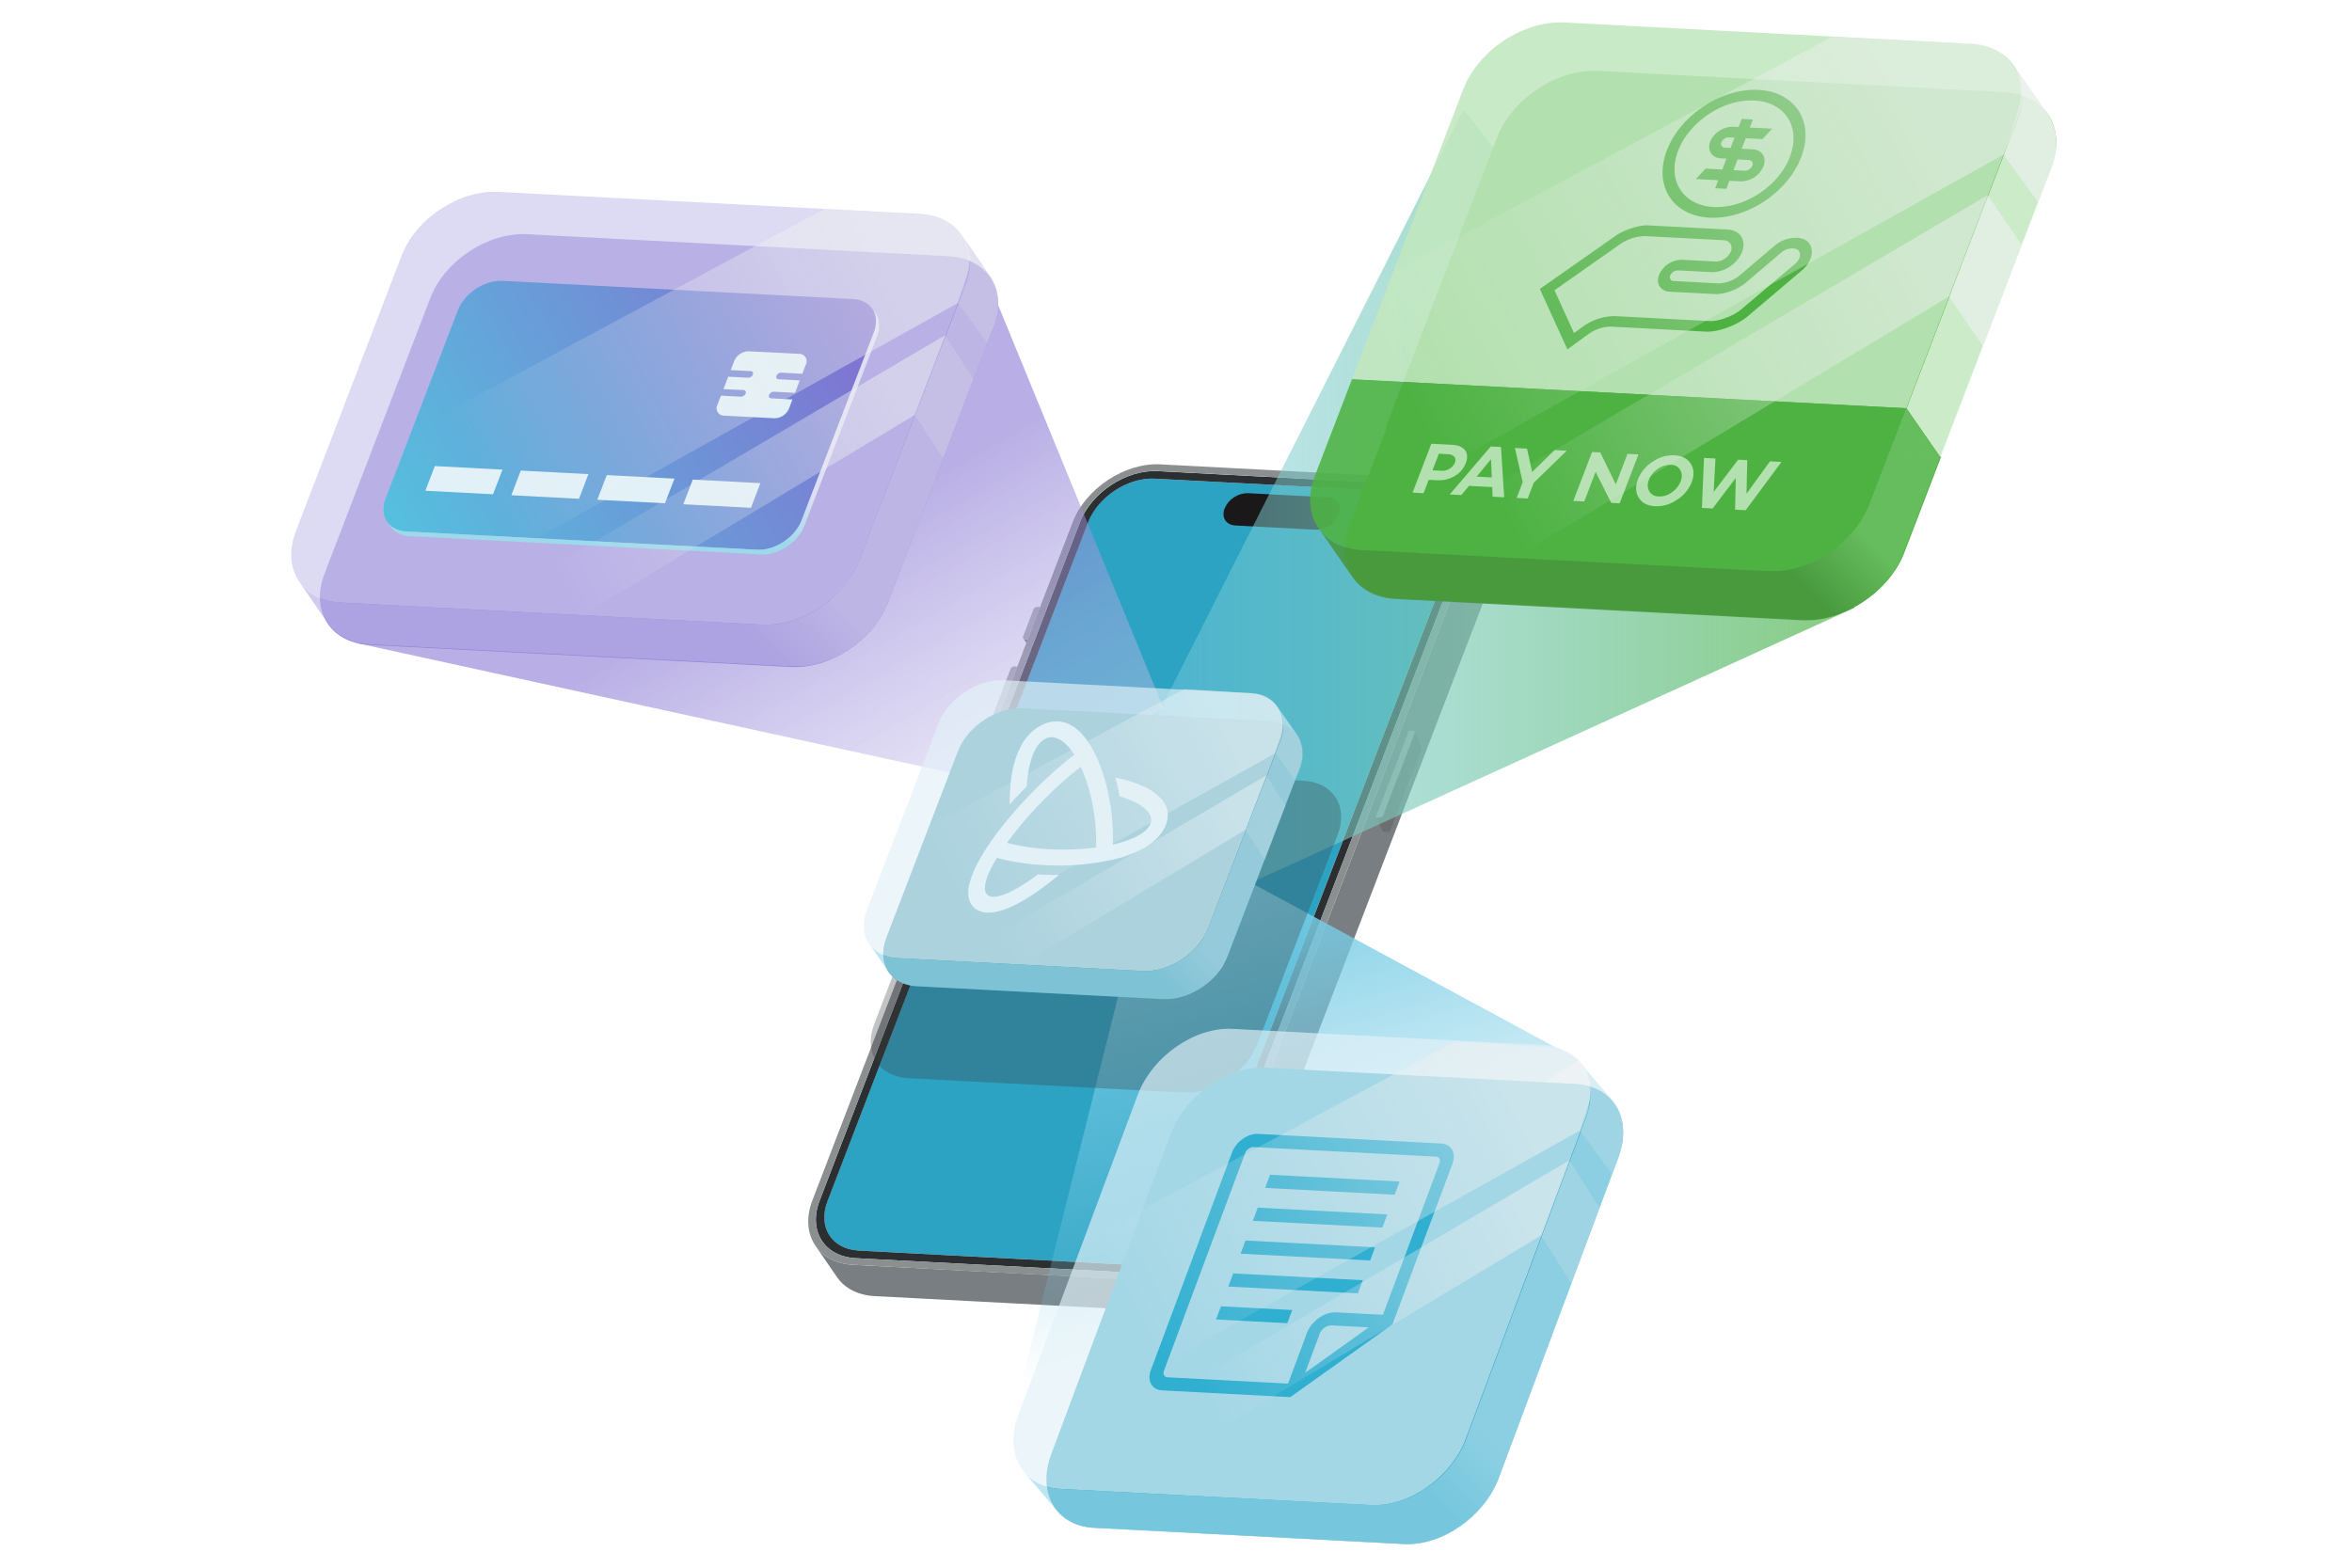 <svg xmlns="http://www.w3.org/2000/svg" width="525" height="350" fill="none" xmlns:v="https://vecta.io/nano"><path d="M229.401 142.736l-.617-.034c-.075.001-.145-.014-.209-.047-.07-.033-.128-.08-.169-.14l4.806 6.983c.041.058.099.106.163.139a.5.5 0 0 0 .21.053l.622.029-4.806-6.983z" fill="#6c6d6d"/><path d="M232.165 135.521l-2.764 7.215-.616-.035a.47.47 0 0 1-.222-.051c-.064-.036-.122-.089-.162-.153a.47.47 0 0 1-.07-.215c-.006-.076.011-.152.046-.221l2.299-5.987a.91.91 0 0 1 .343-.425c.157-.104.337-.158.523-.157l.623.029z" fill="#a3a5a5"/><path d="M222.576 160.506l-.623-.035c-.072.001-.144-.015-.208-.047a.44.44 0 0 1-.164-.139l4.806 6.982a.5.5 0 0 0 .373.187l.622.034-4.806-6.982z" fill="#6c6d6d"/><path d="M227.056 148.846l-4.474 11.637-.623-.035c-.076.003-.152-.014-.22-.05s-.124-.089-.165-.154-.064-.139-.066-.216a.44.44 0 0 1 .05-.22l4.003-10.444c.071-.173.192-.321.347-.424a.94.94 0 0 1 .526-.158l.622.064zm-6.109 15.925l-4.475 11.637-.622-.035a.43.43 0 0 1-.385-.204c-.041-.065-.064-.139-.067-.215a.45.45 0 0 1 .05-.221l4.004-10.444c.072-.172.194-.318.349-.421a.95.95 0 0 1 .523-.161l.623.064z" fill="#a3a5a5"/><path d="M216.473 176.432l-.623-.035c-.073.001-.144-.015-.209-.047a.45.45 0 0 1-.163-.14l4.806 6.983c.043.058.099.106.163.139s.136.052.209.053l.623.029-4.806-6.982z" fill="#6c6d6d"/><path d="M318.366 110.042c6.04.32 9.159 5.237 6.953 11.003L267.21 272.518c-2.205 5.749-8.914 10.171-14.959 9.851l-60.589-3.171c-6.039-.32-9.158-5.237-6.982-11.009l58.11-151.467c2.205-5.749 8.914-10.171 14.953-9.851l60.623 3.171z" fill="#2da3c3"/><path d="M296.471 111.043c2.095.111 3.177 1.815 2.409 3.811-.431 1.014-1.152 1.879-2.077 2.485s-1.996.928-3.102.925l-17.95-.943c-2.088-.104-3.171-1.809-2.403-3.805.431-1.015 1.152-1.881 2.077-2.488s1.996-.93 3.102-.928l17.944.943z" fill="#1b1819"/><path d="M319.012 108.355c7.023.367 10.648 6.104 8.082 12.801l-58.109 151.473c-2.566 6.68-10.357 11.817-17.38 11.451l-60.588-3.177c-7.023-.367-10.648-6.104-8.082-12.801l58.109-151.467c2.566-6.68 10.357-11.818 17.38-11.451l60.588 3.171zm-51.785 164.164l58.11-151.474c2.205-5.749-.914-10.683-6.953-11.003l-60.594-3.171c-6.04-.32-12.749 4.073-14.954 9.851L184.709 268.19c-2.205 5.754.914 10.688 6.983 11.008l60.559 3.183c6.045.32 12.754-4.102 14.959-9.851" fill="#2c2f31"/><path d="M334.134 126.078c0-.076.001-.145.041-.221s.058-.297.087-.442l.035-.25.053-.402v-.256c.006-.056.006-.112 0-.169v-.174-.396-.308-.39-.181-.075c0-.332-.058-.663-.111-.983v-.076-.105l-.192-.873-.256-.779-.035-.093c0-.035 0-.064-.04-.099l-.297-.669v-.041l-.373-.669-.046-.07-.198-.308-4.806-6.983.244.384.373.664v.052a7.12 7.12 0 0 1 .296.669l.076.192.256.78.192.867v.18l.111.983v.256.396.303.401.343.251c0 .081 0 .273-.053.407l-.035.25c0 .146-.052.291-.081.437s0 .151-.047.221a7.07 7.07 0 0 1-.145.582v.064l-.146.482-.069.239-.256.722-15.542 40.514-7.453 19.434-35.132 91.583-.32.768-.117.244-.244.513-.111.209-.581 1.071-.076.116-.716 1.065-.506.663-.157.198-.372.448-.123.14-.902.977-.064.064-.82.774-.145.134-.827.704-.192.145-.733.582-.145.105-.856.582-.209.128-.756.465-.175.099-.925.495-.21.104-.919.437-.105.046-1.094.437-.197.07-1.24.401-.25.07-.524.134-.302.075-.582.123-.233.046-.873.134h-.215l-.663.064h-.291-.623-.267-.867l-60.623-3.171c-3.8-.198-6.721-1.792-8.402-4.23l4.806 6.982c1.681 2.438 4.596 4.038 8.396 4.236l60.594 3.177h.867.268.622.291c.221 0 .442-.035.663-.064h.216l.872-.134h.041l.192-.041.582-.122.303-.07.523-.139.152-.035.098-.035 1.234-.396.087-.029.117-.047 1.094-.436.081-.035.919-.43.128-.064.082-.041.925-.501h.052l.117-.075.762-.46.128-.081.081-.053.856-.582h.04l.105-.081.733-.582.122-.093.07-.058.826-.698.053-.047.093-.087.82-.78.047-.046.902-.972.07-.082.052-.064.372-.442.157-.203.501-.658.716-1.071.075-.116.582-1.071.058-.098.053-.111.244-.512.116-.244.32-.768 35.133-91.584 7.436-19.37L333.5 128.19l.256-.727c.029-.076.047-.157.07-.233l.146-.477v-.07c.069-.203.116-.407.162-.605z" fill="#797e82"/><path d="M319.6 106.836c7.896.413 11.98 6.866 9.094 14.384l-15.541 40.514-7.436 19.405-35.132 91.583c-2.909 7.523-11.637 13.301-19.562 12.888l-60.594-3.229c-7.896-.413-11.98-6.866-9.094-14.389l35.138-91.584 4.474-11.637 1.635-4.265 4.474-11.637 2.328-6.121 2.764-7.203 7.302-18.992c2.909-7.517 11.637-13.295 19.562-12.882l60.588 3.165zm-50.621 165.776l58.109-151.474c2.566-6.679-1.059-12.417-8.082-12.801l-60.588-3.176c-7.023-.367-14.814 4.771-17.38 11.45l-58.103 151.485c-2.566 6.686 1.059 12.423 8.082 12.801l60.588 3.177c7.023.367 14.814-4.771 17.38-11.451" fill="#8c8f90"/><path d="M315.335 163.148c.076-.002.151.016.221.051.064.036.122.089.163.153a.47.47 0 0 1 .07.215c.006.077-.012.152-.047.221l-6.982 18.159c-.07.172-.192.319-.343.422-.157.104-.338.159-.524.16l-.815-.046 7.431-19.382.826.047z" fill="#a3a5a5"/><path d="M317.342 166.779v-.064-.029-.047-.035-.029l-1.565-3.159c.023.027.041.059.052.093.006.032.006.065 0 .099v.098.047l-.029.099-6.982 18.159a.62.62 0 0 1-.14.233 1.23 1.23 0 0 1-.209.181c-.076.05-.163.092-.25.122a.88.88 0 0 1-.262.035l-.815-.047 1.56 3.165.814.041a.53.53 0 0 0 .169 0 .22.22 0 0 0 .081 0h.047.052.053.046l.047-.029h.035l.046-.035.041-.035.041-.04.046-.047c.018-.019.029-.038.041-.058.023-.032.046-.068.064-.105l.035-.07 6.982-18.159v-.064-.041-.041-.238z" fill="#6d6e6e"/><path d="M224.496 322.75l25.805-103.227 22.71-25.805 79.341 42.889-127.856 86.143z" fill="url(#B)"/><path d="M413.964 135.684L272.4 200.189l-22.744-23.24L326.687 24.44l87.277 111.244z" fill="url(#C)"/><path opacity=".57" d="M221.401 64.693l38.28 93.34-28.476 18.655-151.218-33.032 141.414-78.963z" fill="url(#D)"/><g opacity=".308" filter="url(#A)" style="mix-blend-mode:multiply"><path d="M290.961 174.308c6.633.349 10.049 5.754 7.628 12.067l-17.938 46.758c-2.427 6.319-9.77 11.155-16.403 10.805l-61.488-3.217c-6.639-.349-10.055-5.749-7.629-12.074l17.939-46.775c2.42-6.319 9.763-11.16 16.401-10.81l61.49 3.246z" fill="#383c3f"/></g><path d="M283.217 160.989c5.911.309 8.954 5.126 6.796 10.753l-15.984 41.666c-2.158 5.633-8.728 9.938-14.616 9.63l-54.799-2.869c-5.917-.314-8.954-5.126-6.796-10.758l15.984-41.655c2.158-5.626 8.728-9.938 14.622-9.629l54.793 2.862z" fill="#4296ad"/><path d="M259.39 178.544c.64.755 1.059 1.672 1.21 2.65a5.36 5.36 0 0 1-.343 2.895c-.524 1.408-1.798 3.456-4.894 5.236-1.99 1.097-4.119 1.919-6.33 2.444a55.13 55.13 0 0 1-15.96 1.367c-3.561-.159-7.101-.699-10.549-1.611-2.496 4.073-3.392 7.215-2.072 8.291a1.92 1.92 0 0 0 1.164.396c2.071.104 5.749-1.746 10.06-4.998a3.65 3.65 0 0 1 .617.035 60.57 60.57 0 0 0 4.073.087c-1.711 1.431-3.404 2.723-5.045 3.852-4.602 3.159-8.309 4.695-11.026 4.55a4.53 4.53 0 0 1-2.717-.954c-.937-.769-1.908-2.328-1.21-5.4.567-2.12 1.439-4.147 2.589-6.016 2.467-4.254 6.4-9.263 11.108-14.104 3.037-3.152 6.295-6.082 9.751-8.769-1.536-2.386-3.252-3.805-4.916-3.893a2.96 2.96 0 0 0-1.403.256c-2.455 1.071-3.997 5.237-4.317 10.712l-.506.512c-1.141 1.164-2.229 2.337-3.27 3.521a37.09 37.09 0 0 1 .465-6.773c.326-2.104.972-4.144 1.915-6.051 1.064-2.234 2.874-4.026 5.114-5.068a7.22 7.22 0 0 1 3.311-.64c2.717.139 5.167 1.995 7.273 5.51 1.827 3.037 3.241 7.052 4.108 11.602a46.33 46.33 0 0 1 .803 10.374c4.468-1.024 7.657-2.676 8.396-4.655.879-2.362-1.92-4.654-6.889-6.121-.035-.186-.07-.366-.099-.581a49.98 49.98 0 0 0-.832-3.596c2.1.42 4.154 1.06 6.127 1.908a11.68 11.68 0 0 1 4.294 3.032zm-25.02 11.055a56.84 56.84 0 0 0 10.293-.384c.093-3.163-.163-6.326-.762-9.432-.535-2.965-1.431-5.855-2.659-8.606-3.13 2.462-6.08 5.135-8.844 8.001a84.18 84.18 0 0 0-7.64 8.989 46.96 46.96 0 0 0 9.612 1.432z" fill="#e2f1f8"/><g opacity=".49"><path d="M218.2 205.309l-12.678 2.327-1.565-21.307 60.39-32.479 15.576.954c1.048.068 2.066.374 2.979.897a6.87 6.87 0 0 1 2.281 2.121c.582.872.966 1.867 1.106 2.908a6.93 6.93 0 0 1-.291 3.099l-1.466 4.404-66.332 37.076z" fill="url(#E)"/><path d="M226.277 216.393l-11.527-3.322 67.902-39.962-4.655 12.155-51.72 31.129z" fill="url(#F)"/></g><path d="M211.724 57.204c8.728.454 13.238 7.564 10.049 15.89l-23.635 61.583c-3.188 8.32-12.864 14.692-21.598 14.232l-94.062-4.928c-8.728-.46-13.243-7.564-10.049-15.896l23.629-61.572c3.194-8.32 12.871-14.692 21.61-14.232l94.056 4.922z" fill="#9585d8"/><g opacity=".66"><path d="M205.33 47.761c8.728.46 13.237 7.564 10.043 15.896l-23.635 61.566c-3.194 8.32-12.865 14.692-21.604 14.232l-94.056-4.928c-8.728-.454-13.243-7.564-10.054-15.891l23.623-61.571c3.189-8.315 12.865-14.692 21.604-14.232l94.08 4.928z" fill="#ccc9ed"/><path d="M222.5 70.627c0-.082 0-.163.047-.244s.064-.326.093-.483 0-.186.041-.279.04-.297.058-.448 0-.186.029-.279v-.192-.192-.436-.337-.436-.204c.003-.048.003-.097 0-.145v-.279c0-.093 0-.268-.041-.396s0-.186-.04-.273v-.157a1.13 1.13 0 0 0 0-.116l-.21-.96a9.71 9.71 0 0 0-.285-.861c-.009-.035-.02-.07-.035-.105a.86.86 0 0 0-.046-.105l-.326-.739v-.041l-.413-.733c0-.029 0-.058-.047-.081l-.221-.337-6.4-9.31.267.425a7.71 7.71 0 0 1 .413.733c.003.018.003.035 0 .052.123.238.227.489.332.739 0 .07.052.14.081.21l.28.855c.087.314.157.64.215.966a.54.54 0 0 0 .047.268l.034.273c0 .134.035.268.047.401s0 .186 0 .279v.349.431.337.442c0 .145 0 .256-.029.384s0 .186 0 .279-.035.297-.058.448 0 .18-.041.273-.058.326-.087.489l-.053.244-.163.681v.058c-.04.163-.093.32-.145.483l-.093.314-.285.803-23.728 61.548-.355.85-.128.273-.274.582c-.034.082-.075.157-.116.233l-.669 1.164-.082.128-.797 1.192-.582.733-.191.227-.396.483-.146.163-.989 1.071a.77.77 0 0 0-.075.076l-.896.849-.123.18-.913.768-.204.169-.809.611-.163.122-.948.64-.227.146-.832.506-.192.116-1.018.547-.227.111-1.007.471-.128.058-1.204.483-.227.082-1.362.436-.279.082-.582.151-.331.076-.64.133c-.093 0-.181.041-.274.053l-.966.151h-.227l-.744.076h-.32l-.687.029h-.297-.96l-94.056-4.929c-4.207-.221-7.43-1.978-9.31-4.654l6.4 9.309c1.862 2.694 5.085 4.457 9.31 4.655l94.062 4.934h.96.291.693.32c.244 0 .494-.046.745-.075h.226c.32-.041.646-.094.966-.146h.053l.215-.046.64-.128.338-.082.581-.151.175-.041.105-.035c.459-.134.913-.279 1.367-.442h.093l.128-.052a22.92 22.92 0 0 0 1.205-.483h.034l.094-.041a22.45 22.45 0 0 0 1.006-.477l.14-.064.087-.047c.343-.174.687-.355 1.018-.547l.058-.035.14-.081c.279-.163.582-.332.832-.506l.146-.088.081-.058a24.65 24.65 0 0 0 .949-.64l.046-.035.111-.087c.273-.198.547-.401.808-.611l.134-.099.076-.064a28.24 28.24 0 0 0 .913-.774l.059-.052.098-.093c.309-.279.582-.582.897-.856l.064-.058a24.9 24.9 0 0 0 .989-1.07l.081-.088c.021-.023.041-.048.058-.075a10.08 10.08 0 0 0 .402-.483l.186-.227a13.92 13.92 0 0 0 .553-.733c.279-.39.541-.786.791-1.164l.087-.134c.239-.39.454-.785.664-1.163a1.65 1.65 0 0 0 .064-.117c0-.041.04-.081.058-.116.093-.192.186-.378.273-.582l.128-.268a21.77 21.77 0 0 0 .349-.855l23.624-61.566c.104-.268.197-.535.285-.803a6.19 6.19 0 0 0 .093-.314l.145-.477v-.058c.117-.39.169-.617.221-.844z" fill="url(#G)"/></g><g fill="#4db242"><path d="M447.374 20.577l-90.594-4.748c-9.152-.483-19.283 6.191-22.622 14.901l-24.834 64.737 123.731 6.488 24.839-64.737c3.34-8.71-1.367-16.164-10.52-16.641z"/><path d="M301.33 116.931c-3.34 8.728 1.367 16.158 10.52 16.641l90.594 4.748c9.152.477 19.277-6.197 22.622-14.907l8.251-21.528-123.737-6.482-8.25 21.528z"/></g><g opacity=".87"><path d="M425.514 91.15l7.535 10.921-123.736-6.488-7.53-10.921 123.731 6.488z" fill="#727e71"/><path d="M458.622 34.89c0-.087 0-.169.046-.256s.07-.338.099-.512 0-.192.041-.285.046-.314.064-.471 0-.198.029-.297v-.198-.198-.46-.355-.454-.215a.64.64 0 0 1 0-.151v-.296c0-.099 0-.274-.041-.413s0-.192-.04-.285 0-.111 0-.163v-.122c-.053-.339-.128-.675-.222-1.007l-.296-.89-.035-.116c0-.035-.035-.07-.047-.105l-.343-.774c.006-.015.006-.031 0-.047l-.436-.768s0-.058-.047-.081l-.233-.355-7.564-10.927.285.442.431.768v.052l.343.774.087.227.291.89.221 1.007c0 .093.035.186.047.279s0 .192.041.291 0 .273.046.413 0 .198 0 .297v.367.454.349.465.396.297c0 .099-.035.308-.058.466s0 .198-.046.291-.059.337-.094.512l-.052.256-.174.722v.052l-.175.582c0 .087-.047.174-.076.262l-.302.838-24.834 64.737 7.564 10.921 24.834-64.731.297-.844.104-.337.146-.489v-.058a5 5 0 0 1 .099-.745z" fill="#def4dc"/><path d="M439.834 9.772c9.146.483 13.859 7.931 10.514 16.641L425.514 91.15l-123.731-6.482 24.834-64.736c3.34-8.728 13.47-15.384 22.616-14.907l90.601 4.748z" fill="#c1e7bd"/><path d="M301.784 84.668l123.73 6.482-8.25 21.529c-3.34 8.727-13.47 15.384-22.617 14.907l-90.612-4.771c-9.146-.483-13.859-7.931-10.514-16.641l8.263-21.506z" fill="#4db242"/><g fill="#c1e7bd"><path d="M335.042 99.791l.716 11.235-2.584-.134-.081-2.147-5.196-.273-1.699 2.054-2.601-.134 9.159-10.712 2.286.111zm-5.446 6.621l3.386.18-.168-4.073-3.218 3.911m20.126-5.807l-7.372 7.162L341 111.3l-2.461-.128 1.35-3.521-1.734-7.633 2.7.139 1.14 5.219 5.033-4.893 2.694.14zm-22.727-.111c.582.75.634 1.704.186 2.874a5.58 5.58 0 0 1-2.502 2.909c-1.216.704-2.612 1.024-4.015.919l-1.745-.087-1.164 2.985-2.449-.128 4.189-10.921 4.486.239c1.443.047 2.444.46 3.014 1.211zm-5.289 4.59c.64.054 1.28-.095 1.827-.425s.983-.824 1.234-1.413c.401-1.042-.239-1.798-1.635-1.868l-1.955-.105-1.426 3.707 1.955.104zm44.017-3.642l-4.189 10.915-1.885-.098-3.48-6.948-2.542 6.633-2.444-.128 4.189-10.915 1.833.093 3.462 7.128 2.613-6.808 2.443.128zm11.678 2.071c.739 1.164.82 2.531.209 4.12a8.2 8.2 0 0 1-3.305 3.939c-1.425.998-3.142 1.501-4.881 1.431-1.67-.087-2.875-.71-3.614-1.879s-.803-2.531-.197-4.12a8.19 8.19 0 0 1 3.287-3.939c1.426-.998 3.142-1.5 4.882-1.431 1.67.093 2.88.71 3.619 1.879zm-4.242 6.401a5.19 5.19 0 0 0 1.967-2.438c.186-.399.279-.837.273-1.278-.011-.442-.128-.875-.331-1.265a2.36 2.36 0 0 0-.896-.878 2.34 2.34 0 0 0-1.222-.286c-1.042-.041-2.072.276-2.91.896-.89.59-1.576 1.442-1.966 2.438a2.94 2.94 0 0 0-.274 1.279c.012.441.128.874.332 1.264.215.365.529.666.902.87a2.39 2.39 0 0 0 1.216.294 4.49 4.49 0 0 0 2.909-.891m24.485-6.801l-7.977 10.776-2.374-.123.157-7.081-5.167 6.82-2.397-.128.471-11.172 2.56.134-.407 7.477 5.469-7.209 2.037.104-.169 7.494 5.231-7.226 2.566.134z"/></g><path d="M424.426 124.472l.373-.896 8.25-21.528-7.564-10.922-8.25 21.529-.367.89-.134.285-.285.582-.128.244-.698 1.24-.087.139-.833 1.245-.581.768-.198.239-.419.506-.146.169-1.041 1.123-.082.076-.936.896-.169.151-.954.809-.221.174-.844.64-.169.128-.989.669-.239.158-.872.523-.204.122-1.065.582-.238.122-1.053.495-.134.058-1.263.506-.314.117-.396.134-.442.139-.396.122-.407.117-.582.151-.355.087-.669.14-.279.052-1.013.157-.238.03-.78.075h-.337-.716-.314-1.001l-90.612-4.701c-4.398-.233-7.773-2.077-9.717-4.894l7.565 10.922c1.943 2.822 5.318 4.655 9.716 4.893l90.595 4.748h1.006.309l.721-.029h.338c.256 0 .518-.047.779-.076l.239-.029c.337-.04.675-.093 1.012-.151h.047l.233-.047a13.25 13.25 0 0 0 .669-.139l.355-.082.582-.157.186-.046.227-.07.389-.116.449-.146.389-.134.181-.064.139-.052c.419-.157.844-.326 1.257-.506h.035l.099-.047a25.14 25.14 0 0 0 1.053-.494l.151-.07.094-.047c.354-.186.709-.38 1.064-.582l.058-.035c.053 0 .094-.058.146-.081l.867-.53.151-.093c.035-.017.064-.039.093-.064a25.24 25.24 0 0 0 .989-.669l.047-.035.122-.093c.285-.203.582-.419.844-.64l.14-.105.081-.069c.326-.262.64-.53.954-.809l.064-.053.105-.098c.32-.291.634-.582.937-.896l.064-.059a26.86 26.86 0 0 0 1.041-1.123.72.72 0 0 1 .082-.093l.064-.075c.145-.169.279-.338.419-.507l.197-.238.582-.768c.291-.407.582-.826.832-1.245l.088-.14c.244-.407.477-.82.698-1.239 0-.041.046-.076.064-.117a.91.91 0 0 0 .058-.122c.105-.198.198-.401.291-.582l.151-.349z" fill="url(#H)"/><g fill="#4db242"><path d="M391.278 33.349c2.066.122 3.119 1.804 2.363 3.776a5.54 5.54 0 0 1-5.109 3.369l-2.502-.134-.681 1.786-2.502-.128.687-1.786-4.992-.262 2.158-2.327 3.742.198.931-2.421-1.257-.076c-2.013-.116-3.067-1.745-2.397-3.666l.04-.111a5.56 5.56 0 0 1 5.068-3.276l1.257.064.692-1.809 2.496.128-.686 1.804 4.992.244-2.147 2.327-3.759-.18-.896 2.327 2.502.151zm-1.838 4.771a1.87 1.87 0 0 0 1.018-.307 1.88 1.88 0 0 0 .686-.816.87.87 0 0 0 .094-.433.91.91 0 0 0-.128-.424.88.88 0 0 0-.757-.41l-2.49-.145-.919 2.403 2.496.134zm-3.154-5.062l.884-2.327-1.245-.058c-.355 0-.704.101-1 .292a1.89 1.89 0 0 0-.687.784c-.058.133-.087.28-.076.426a.86.86 0 0 0 .146.408c.081.122.186.222.32.289a.86.86 0 0 0 .419.099l1.239.07m6.243-12.97c8.28.436 12.539 7.174 9.513 15.046s-12.178 13.912-20.452 13.476-12.533-7.168-9.507-15.047 12.178-13.906 20.446-13.475zm-10.025 26.142c6.883.361 14.546-4.655 17.042-11.23s-1.041-12.178-7.925-12.539-14.546 4.655-17.042 11.23 1.036 12.178 7.925 12.539zm20.993 7.722c1.641 1.571 1.088 4.422-1.303 6.441l-12.045 10.212c-2.426 2.048-6.621 3.596-9.397 3.45l-21.22-1.123a8.81 8.81 0 0 0-4.823 1.565l-4.847 3.526-6.144-13.499 16.966-11.893c1.961-1.373 5.237-2.403 7.297-2.293l17.682.925c2.764.146 4.184 2.403 3.183 5.016-.57 1.337-1.525 2.476-2.735 3.276a7.4 7.4 0 0 1-4.09 1.221l-7.494-.396a1.84 1.84 0 0 0-1.019.307 1.83 1.83 0 0 0-.68.822c-.07.133-.099.28-.094.429s.053.293.134.419.186.229.32.3a.85.85 0 0 0 .425.103l10.008.524a7.86 7.86 0 0 0 4.655-1.746l7.75-6.598a7.41 7.41 0 0 1 5.039-1.839 4.08 4.08 0 0 1 2.432.849zm-2.799 4.952a2.96 2.96 0 0 0 1.053-1.658 1.57 1.57 0 0 0-.017-.737c-.064-.24-.192-.461-.361-.642a2.11 2.11 0 0 0-1.163-.396 3.89 3.89 0 0 0-2.625.943l-7.779 6.627c-1.926 1.635-4.911 2.741-7.099 2.624l-10.002-.524c-2.059-.105-3.13-1.792-2.374-3.759.425-1.001 1.141-1.853 2.049-2.452a5.54 5.54 0 0 1 3.06-.917l7.494.39a3.7 3.7 0 0 0 2.043-.612 3.71 3.71 0 0 0 1.367-1.634 1.77 1.77 0 0 0 .175-.862 1.72 1.72 0 0 0-.914-1.436 1.76 1.76 0 0 0-.855-.209l-17.683-.925a10.44 10.44 0 0 0-5.167 1.623l-14.912 10.473 4.352 9.56 2.094-1.524a12.31 12.31 0 0 1 6.983-2.269l21.214 1.111c1.943.099 5.277-1.123 6.982-2.566l12.05-10.182"/></g></g><g opacity=".49"><path d="M323.51 103.613L299.875 108l-2.909-39.77L408.943 8.224l32.002 1.565a11.52 11.52 0 0 1 4.754 1.509c1.454.844 2.705 1.996 3.665 3.376.966 1.38 1.612 2.954 1.897 4.611.291 1.657.21 3.357-.227 4.981v.093L447.2 34.512l-123.69 69.101z" fill="url(#I)"/><path d="M338.563 124.268l-21.494-6.191 126.576-74.494-8.67 22.663-96.412 58.022z" fill="url(#J)"/></g><path d="M351.683 241.995c8.489.448 12.766 7.791 9.548 16.408l-26.666 71.503c-3.217 8.618-12.702 15.251-21.197 14.803l-69.176-3.625c-8.489-.442-12.76-7.797-9.548-16.414l26.672-71.498c3.218-8.623 12.702-15.25 21.185-14.802l69.182 3.625z" fill="#2da3c3"/><g opacity=".66"><path d="M344.299 233.313c8.49.448 12.766 7.797 9.549 16.414l-26.672 71.498c-3.212 8.623-12.702 15.251-21.192 14.808l-69.182-3.613c-8.483-.448-12.754-7.797-9.542-16.42l26.672-71.498c3.212-8.617 12.702-15.244 21.185-14.802l69.182 3.613z" fill="#e2f1f8"/><g fill="#32b4d8"><use href="#a"/><path d="M304.192 285.814l-1.094 2.938-28.918-1.518 1.094-2.933 28.918 1.513z"/><use href="#a" x="-2.74" y="7.343"/><path d="M288.442 292.477l-1.094 2.937-15.908-.838 1.1-2.931 15.902.832zm18.485-14l-1.094 2.938-28.918-1.519 1.1-2.938 28.912 1.519zm14.703-23.181c2.328.122 3.491 2.152 2.572 4.538L310.82 295.67l-22.797 16.251-28.563-1.501c-2.328-.116-3.492-2.153-2.572-4.532l18.136-48.626c.89-2.385 3.491-4.224 5.819-4.108l40.787 2.142zm-12.94 38.245l12.626-33.858c.285-.768-.064-1.414-.774-1.449l-40.793-2.141a2.05 2.05 0 0 0-1.81 1.321l-18.125 48.625c-.285.762.064 1.408.774 1.449l26.923 1.408 4.195-11.247c1.006-2.706 3.956-4.795 6.563-4.655l10.433.547m-17.34 12.928l14.163-10.124-8.367-.442c-.565.028-1.112.22-1.571.553a2.92 2.92 0 0 0-1.007 1.321l-3.235 8.669"/></g><path d="M362.255 253.975l.047-1.03v-.047-.651-.093c0-.251-.035-.501-.058-.745-.041-.355-.105-.704-.175-1.047v-.117c0-.052-.029-.105-.04-.157l-.187-.692c0-.059 0-.117-.046-.169v-.076l-.309-.826v-.035c-.104-.25-.221-.489-.349-.727v-.064l-.104-.181-.286-.471-.064-.11-.11-.152-.303-.419-.104-.145-.198-.244-7.39-8.699c.111.122.21.256.309.39l.302.419.175.261.279.472.14.244.343.722v.04l.303.832c0 .076.052.158.075.239l.186.698c0 .088.041.181.064.268l.169 1.053.07.768v.099.692c0 .344 0 .687-.052 1.036v.268c0 .267-.064.541-.105.814l-.07.413c0 .111-.041.222-.064.338l-.122.535-.082.326-.163.582-.087.285-.302.884-26.672 71.498-.495 1.205-.105.221-.512 1.03a1.96 1.96 0 0 1-.099.18l-.5.873-.157.25-.25.39-.233.349-.262.384-.227.308-.809 1.036-.174.21-.809.913-.791.809-.221.209-.687.629-.146.128-.826.692-.215.169-.669.5-.25.186-.896.582-.937.582-.25.146-.937.506-.093.046-1.112.524-.226.099-1.263.495-.303.104-.5.169-.355.105-.506.139-.32.082-1.123.244-.198.035-1.03.146h-.18l-1.117.075h-.245-1.163l-69.282-3.584c-1.629-.067-3.223-.449-4.707-1.123-1.326-.604-2.502-1.492-3.45-2.601l7.389 8.699c1.839 2.164 4.655 3.538 8.146 3.724l69.182 3.625h1.164.25a10.24 10.24 0 0 0 1.118-.076h.18l1.024-.145.204-.035 1.117-.239h.105l.215-.058.506-.146.361-.104.5-.163.21-.07.093-.035 1.257-.494.098-.041.128-.058 1.118-.524.069-.041.937-.506c.047-.022.093-.047.134-.076a.67.67 0 0 0 .116-.069l.937-.582.902-.582.105-.07.145-.111.664-.5.151-.116.07-.059.826-.686h.035l.11-.105.681-.622.122-.117.099-.099.791-.803.803-.913.105-.111.07-.093.809-1.036.052-.064.175-.25.267-.378.233-.355.25-.384.07-.11.082-.146.5-.867.105-.186.512-1.024c.011-.033.029-.064.046-.093l.053-.134.5-1.199 26.672-71.503.303-.879.081-.285.169-.582.081-.332.117-.535.07-.337c0-.076 0-.157.04-.233a.9.9 0 0 0 0-.18l.105-.809.081-.419z" fill="url(#K)"/></g><g opacity=".49"><path d="M260.92 303.676l-17.531 3.253-2.164-29.489 83.484-44.901 21.528 1.315a9.53 9.53 0 0 1 4.125 1.237c1.263.724 2.34 1.726 3.154 2.932a9.49 9.49 0 0 1 1.536 4.023c.198 1.442.064 2.908-.395 4.289l-2.025 6.086-91.712 51.255z" fill="url(#L)"/><path d="M272.383 318.869l-15.937-4.597 93.87-55.241-6.255 16.752-71.678 43.086z" fill="url(#M)"/></g><g opacity=".78"><path opacity=".24" d="M217.246 84.557l-6.336-9.688-6.738 17.7 6.331 9.688 6.743-17.7z" fill="url(#N)"/><path opacity=".24" d="M220.144 60.37l-4.69-6.523c1.142 2.438 1.269 5.23.355 7.762l-1.966 5.993 6.505 8.885 1.472-3.666c1.699-4.387 1.204-8.728-1.676-12.452z" fill="url(#O)"/></g><g opacity=".66"><path d="M278.893 154.746c5.918.314 8.955 5.126 6.796 10.753l-15.983 41.66c-2.165 5.632-8.728 9.944-14.616 9.63l-54.787-2.869c-5.912-.308-8.961-5.12-6.796-10.752l15.977-41.661c2.159-5.626 8.728-9.938 14.616-9.63l54.793 2.869z" fill="#e2f1f8"/><path d="M290.6 169.758a8.81 8.81 0 0 0 .099-.774v-.07-.128-.297-.232-.291-.134-.058c0-.251-.046-.495-.081-.734-.006-.019-.006-.039 0-.058v-.081l-.146-.652-.192-.582v-.07-.075l-.221-.495v-.029l-.279-.494-.035-.053-.151-.233-4.341-6.295.181.285.279.495v.034l.221.501.052.139.192.582a7.84 7.84 0 0 1 .146.652v.134a7.5 7.5 0 0 1 .081.733v.192.297.227.296.198a6.71 6.71 0 0 1-.099.774v.134a9.09 9.09 0 0 1-.186.832l-.122.407-.035.128-.198.541-16.059 41.655-.413.943c0 .052-.052.104-.076.157l-.372.675-.175.308-.581.925c-.192.303-.501.658-.768.972l-.582.611-.204.221-.797.751-.204.174-.634.524-.268.203-.669.472-.221.151-.902.547-.198.111-.75.384-.326.157-.657.279-.379.151-.582.21-.494.157-.919.244-.169.029-.925.163h-.123l-.983.087h-.227-.995l-54.787-2.868c-2.845-.151-5.027-1.338-6.284-3.165l4.347 6.301c1.256 1.821 3.438 3.014 6.278 3.165l54.787 2.869h.995.233c.325 0 .651-.041.983-.087h.122l.547-.082.378-.081.163-.035.78-.192.139-.047.501-.163.419-.133.18-.07.378-.152.361-.145.297-.14.326-.151.221-.105.529-.285.198-.105.058-.029.751-.459a.51.51 0 0 0 .093-.064l.221-.152.413-.279.25-.192c.094-.064.181-.134.268-.204l.198-.145.442-.372.204-.175.064-.052.715-.681.204-.221.512-.553.041-.052.774-.978c.215-.297.419-.582.582-.919l.174-.309c.105-.18.215-.36.308-.581.024-.04.041-.081.059-.123l.081-.157.407-.942 15.984-41.661.192-.541.035-.105.128-.43.186-.832c.035-.041.047-.088.052-.128z" fill="url(#P)"/></g><g opacity=".61"><path opacity=".24" d="M286.999 179.835l-4.364-6.668-4.637 12.184 4.358 6.663 4.643-12.179z" fill="url(#Q)"/><path opacity=".24" d="M288.994 163.189l-3.229-4.486a6.95 6.95 0 0 1 .652 2.646 6.87 6.87 0 0 1-.407 2.695l-1.356 4.125 4.474 6.116 1.019-2.526c.599-1.4.808-2.935.605-4.443s-.809-2.935-1.758-4.127z" fill="url(#R)"/></g><g opacity=".81"><path opacity=".24" d="M357.013 269.667l-6.68-10.508-6.243 16.827 6.679 10.503 6.244-16.822z" fill="url(#S)"/><path opacity=".24" d="M359.718 245.422l-5.766-6.843c1.391 2.909 1.496 5.883.803 7.919l-1.967 5.999 6.983 9.531 1.478-3.666c1.71-4.387 1.344-9.222-1.531-12.94z" fill="url(#T)"/></g><g opacity=".63"><path d="M451.238 54.632l-7.535-11.026-8.606 22.669 7.541 11.026 8.6-22.669z" fill="url(#U)"/><path d="M455.898 23.62l-6.039-8.39a13.06 13.06 0 0 1 .465 9.985l-3.06 9.356 7.616 10.514 1.897-4.713c3.41-6.901 2.793-11.963-.879-16.751z" fill="url(#V)"/></g><path d="M190.4 66.77c4.073.215 6.132 3.491 4.655 7.372l-16.118 42.01c-1.478 3.852-5.958 6.807-10.008 6.592l-78.2-4.073c-4.073-.209-6.138-3.491-4.655-7.367l16.117-42.009c1.478-3.858 5.958-6.813 10.008-6.598L190.4 66.77z" fill="url(#W)"/><path d="M178.355 78.995a1.66 1.66 0 0 1 .824.197c.253.136.466.334.619.577s.241.521.254.808a1.65 1.65 0 0 1-.178.827l-.78 2.042-4.724-.25a1.17 1.17 0 0 0-.633.193c-.188.124-.336.3-.426.506a.53.53 0 0 0 .023.529.54.54 0 0 0 .466.251l4.724.25-1.065 2.775-4.724-.244c-.225.002-.445.069-.633.193s-.336.3-.426.506a.53.53 0 0 0 .023.529.54.54 0 0 0 .199.187c.082.044.173.066.267.063l4.724.25-.779 2.042a3.57 3.57 0 0 1-1.313 1.566c-.581.383-1.262.587-1.957.587l-11.189-.582a1.65 1.65 0 0 1-.83-.196c-.255-.137-.469-.338-.622-.584a1.65 1.65 0 0 1-.247-.816c-.01-.289.056-.575.192-.831l.785-2.042 4.445.233c.226-.001.446-.068.633-.192s.336-.3.426-.506a.53.53 0 0 0 .059-.267.54.54 0 0 0-.081-.262c-.05-.079-.118-.143-.2-.187a.54.54 0 0 0-.266-.064l-4.463-.204 1.065-2.781 4.445.233a1.16 1.16 0 0 0 1.059-.698c.042-.083.063-.176.059-.269s-.033-.184-.083-.262a.54.54 0 0 0-.202-.187c-.083-.044-.176-.065-.269-.062l-4.445-.233.785-2.042c.274-.639.729-1.183 1.309-1.566a3.55 3.55 0 0 1 1.956-.587l11.194.57z" fill="#e2f1f8"/><path d="M196.166 73.764v-.221c0-.076.029-.227.041-.337v-.087-.436-.221-.064-.233c0-.076 0-.192-.035-.285a.61.61 0 0 0 0-.105l-.041-.198c0-.064 0-.134-.041-.198l-.07-.192c-.013-.055-.031-.109-.052-.163v-.093c-.053-.138-.113-.275-.18-.407l-.198-.349-.105-.157-.721-1.047c.113.164.214.335.302.512a3.21 3.21 0 0 1 .216.506c0 .052.04.111.058.163s.075.256.104.39l.041.198.058.39c.018.134 0 .157 0 .233v.291.431c0 .145 0 .285-.04.425s0 .145 0 .221c-.035.221-.082.436-.14.663l-.244.745-16.182 42.016c-.104.267-.221.523-.349.779l-.238.437-.123.209-.413.629-.529.669-.378.419c-.053.046-.093.099-.146.151l-.541.512-.14.122-.442.355-.18.14-.454.326-.151.104-.623.373c-.042.029-.087.054-.134.075l-.512.268-.227.105-.448.192-.261.104-.408.14-.343.111-.308.081-.547.128-.309.053-.64.081h-.273a7.79 7.79 0 0 1-.891 0l-78.2-4.073c-.89-.033-1.763-.255-2.56-.652a4.71 4.71 0 0 1-1.745-1.512l.721 1.047a5.39 5.39 0 0 0 1.895 1.588c.746.376 1.569.573 2.405.576l78.201 4.073a7.44 7.44 0 0 0 .896 0h.274c.215 0 .43-.046.64-.081h.163l.145-.035.547-.122.21-.053.098-.029.344-.11.285-.093.122-.047.262-.105.244-.099.204-.098.227-.105c.046 0 .099-.041.145-.07l.367-.192.134-.076h.04l.518-.308.064-.047.152-.104.285-.192.168-.128.181-.14.139-.105.297-.25.146-.122.04-.035.489-.466c.052-.046.093-.098.14-.145l.355-.384v-.035l.529-.669.413-.628c.047-.07.082-.14.122-.21l.21-.378a.56.56 0 0 1 0-.058l.349-.78 16.117-42.015.245-.739c.089-.243.161-.492.215-.745z" fill="url(#X)"/><path d="M112.164 104.846l-2.112 5.505-15.105-.792 2.112-5.504 15.105.791zm19.184 1.007l-2.107 5.504-15.105-.791 2.113-5.504 15.099.791zm19.195 1.007l-2.112 5.504-15.105-.791 2.112-5.505 15.105.792zm19.189 1.006l-2.106 5.504-15.105-.791 2.112-5.504 15.099.791z" fill="#e2f1f8"/><g opacity=".49"><path d="M116.446 122.063l-18.619 3.451-2.298-31.286 88.557-47.625L206.93 48a10.08 10.08 0 0 1 4.38 1.309c1.34.766 2.486 1.829 3.35 3.108a10.08 10.08 0 0 1 1.213 8.82l-2.118 6.441-97.309 54.385z" fill="url(#Y)"/><path d="M128.287 138.315l-16.909-4.871 99.578-58.604-6.819 17.828-75.85 45.647z" fill="url(#Z)"/></g><defs><filter id="A" x="186.495" y="163.189" width="120.727" height="88.623" filterUnits="userSpaceOnUse" color-interpolation-filters="sRGB"><feFlood flood-opacity="0"/><feBlend in="SourceGraphic"/><feGaussianBlur stdDeviation="3.928"/></filter><linearGradient id="B" x1="293.898" y1="295.171" x2="263.995" y2="190.152" href="#b"><stop offset=".04" stop-color="#78cce5" stop-opacity="0"/><stop offset=".92" stop-color="#78cce5"/></linearGradient><linearGradient id="C" x1="249.656" y1="112.317" x2="413.964" y2="112.317" href="#b"><stop stop-color="#78cce5" stop-opacity=".4"/><stop offset=".99" stop-color="#87cc80"/></linearGradient><linearGradient id="D" x1="150.112" y1="103.171" x2="202.223" y2="193.422" href="#b"><stop offset=".31" stop-color="#8472d2" stop-opacity=".99"/><stop offset="1" stop-color="#ccc9ed" stop-opacity=".7"/></linearGradient><linearGradient id="E" x1="201.732" y1="201.517" x2="284.479" y2="157.129" href="#b"><stop offset=".12" stop-color="#eef0f0" stop-opacity="0"/><stop offset=".86" stop-color="#eef0f0"/></linearGradient><linearGradient id="F" x1="216.13" y1="216.584" x2="285.573" y2="179.333" href="#b"><stop offset=".12" stop-color="#eef0f0" stop-opacity="0"/><stop offset=".86" stop-color="#eef0f0"/></linearGradient><linearGradient id="G" x1="99.864" y1="166.028" x2="214.034" y2="51.857" href="#b"><stop offset=".4" stop-color="#b9b2e6"/><stop offset=".52" stop-color="#d2cfea"/></linearGradient><linearGradient id="H" x1="327.181" y1="154.397" x2="407.972" y2="73.607" href="#b"><stop offset=".61" stop-color="#47963c"/><stop offset=".77" stop-color="#6abf61"/></linearGradient><linearGradient id="I" x1="293.126" y1="95.983" x2="448.306" y2="12.734" href="#b"><stop offset=".12" stop-color="#eef0f0" stop-opacity="0"/><stop offset=".86" stop-color="#eef0f0"/></linearGradient><linearGradient id="J" x1="319.973" y1="124.071" x2="449.423" y2="54.629" href="#b"><stop offset=".12" stop-color="#eef0f0" stop-opacity="0"/><stop offset=".86" stop-color="#eef0f0"/></linearGradient><linearGradient id="K" x1="255.439" y1="356.835" x2="363.85" y2="248.424" href="#b"><stop offset=".4" stop-color="#9cd9eb"/><stop offset=".52" stop-color="#bfe5f2"/></linearGradient><linearGradient id="L" x1="238.176" y1="298.404" x2="352.568" y2="237.035" href="#b"><stop offset=".12" stop-color="#eef0f0" stop-opacity="0"/><stop offset=".86" stop-color="#eef0f0"/></linearGradient><linearGradient id="M" x1="258.383" y1="319.101" x2="354.389" y2="267.602" href="#b"><stop offset=".12" stop-color="#eef0f0" stop-opacity="0"/><stop offset=".86" stop-color="#eef0f0"/></linearGradient><linearGradient id="N" x1="204.044" y1="92.348" x2="217.368" y2="84.778" href="#b"><stop offset=".14" stop-color="#eef0f0"/></linearGradient><linearGradient id="O" x1="213.784" y1="67.503" x2="221.779" y2="62.965" href="#b"><stop offset=".14" stop-color="#eef0f0"/></linearGradient><linearGradient id="P" x1="214.064" y1="232.906" x2="287.115" y2="159.849" href="#b"><stop offset=".4" stop-color="#9cd9eb"/><stop offset=".52" stop-color="#bfe5f2"/></linearGradient><linearGradient id="Q" x1="277.91" y1="185.194" x2="287.086" y2="179.987" href="#b"><stop offset=".14" stop-color="#eef0f0"/></linearGradient><linearGradient id="R" x1="284.613" y1="168.099" x2="290.117" y2="164.975" href="#b"><stop offset=".14" stop-color="#eef0f0"/></linearGradient><linearGradient id="S" x1="344.311" y1="276.37" x2="356.791" y2="269.283" href="#b"><stop offset=".14" stop-color="#eef0f0"/></linearGradient><linearGradient id="T" x1="352.841" y1="252.59" x2="361.225" y2="247.831" href="#b"><stop offset=".14" stop-color="#eef0f0"/></linearGradient><linearGradient id="U" x1="434.568" y1="65.338" x2="451.773" y2="55.569" href="#b"><stop offset=".14" stop-color="#eef0f0"/></linearGradient><linearGradient id="V" x1="446.583" y1="33.424" x2="457.981" y2="26.954" href="#b"><stop offset=".14" stop-color="#eef0f0"/></linearGradient><linearGradient id="W" x1="89.652" y1="122.104" x2="191.476" y2="63.32" href="#b"><stop stop-color="#55c0de"/><stop offset="1" stop-color="#826fd1"/></linearGradient><linearGradient id="X" x1="109.976" y1="140.467" x2="188.101" y2="62.336" href="#b"><stop offset=".54" stop-color="#9cd9eb"/><stop offset=".65" stop-color="#dfdff4"/></linearGradient><linearGradient id="Y" x1="92.576" y1="116.441" x2="213.928" y2="51.351" href="#b"><stop offset=".12" stop-color="#eef0f0" stop-opacity="0"/><stop offset=".86" stop-color="#eef0f0"/></linearGradient><linearGradient id="Z" x1="113.701" y1="138.539" x2="215.538" y2="83.906" href="#b"><stop offset=".12" stop-color="#eef0f0" stop-opacity="0"/><stop offset=".86" stop-color="#eef0f0"/></linearGradient><path id="a" d="M312.408 263.791l-1.094 2.938-28.918-1.519 1.094-2.938 28.918 1.519z"/><linearGradient id="b" gradientUnits="userSpaceOnUse"/></defs></svg>